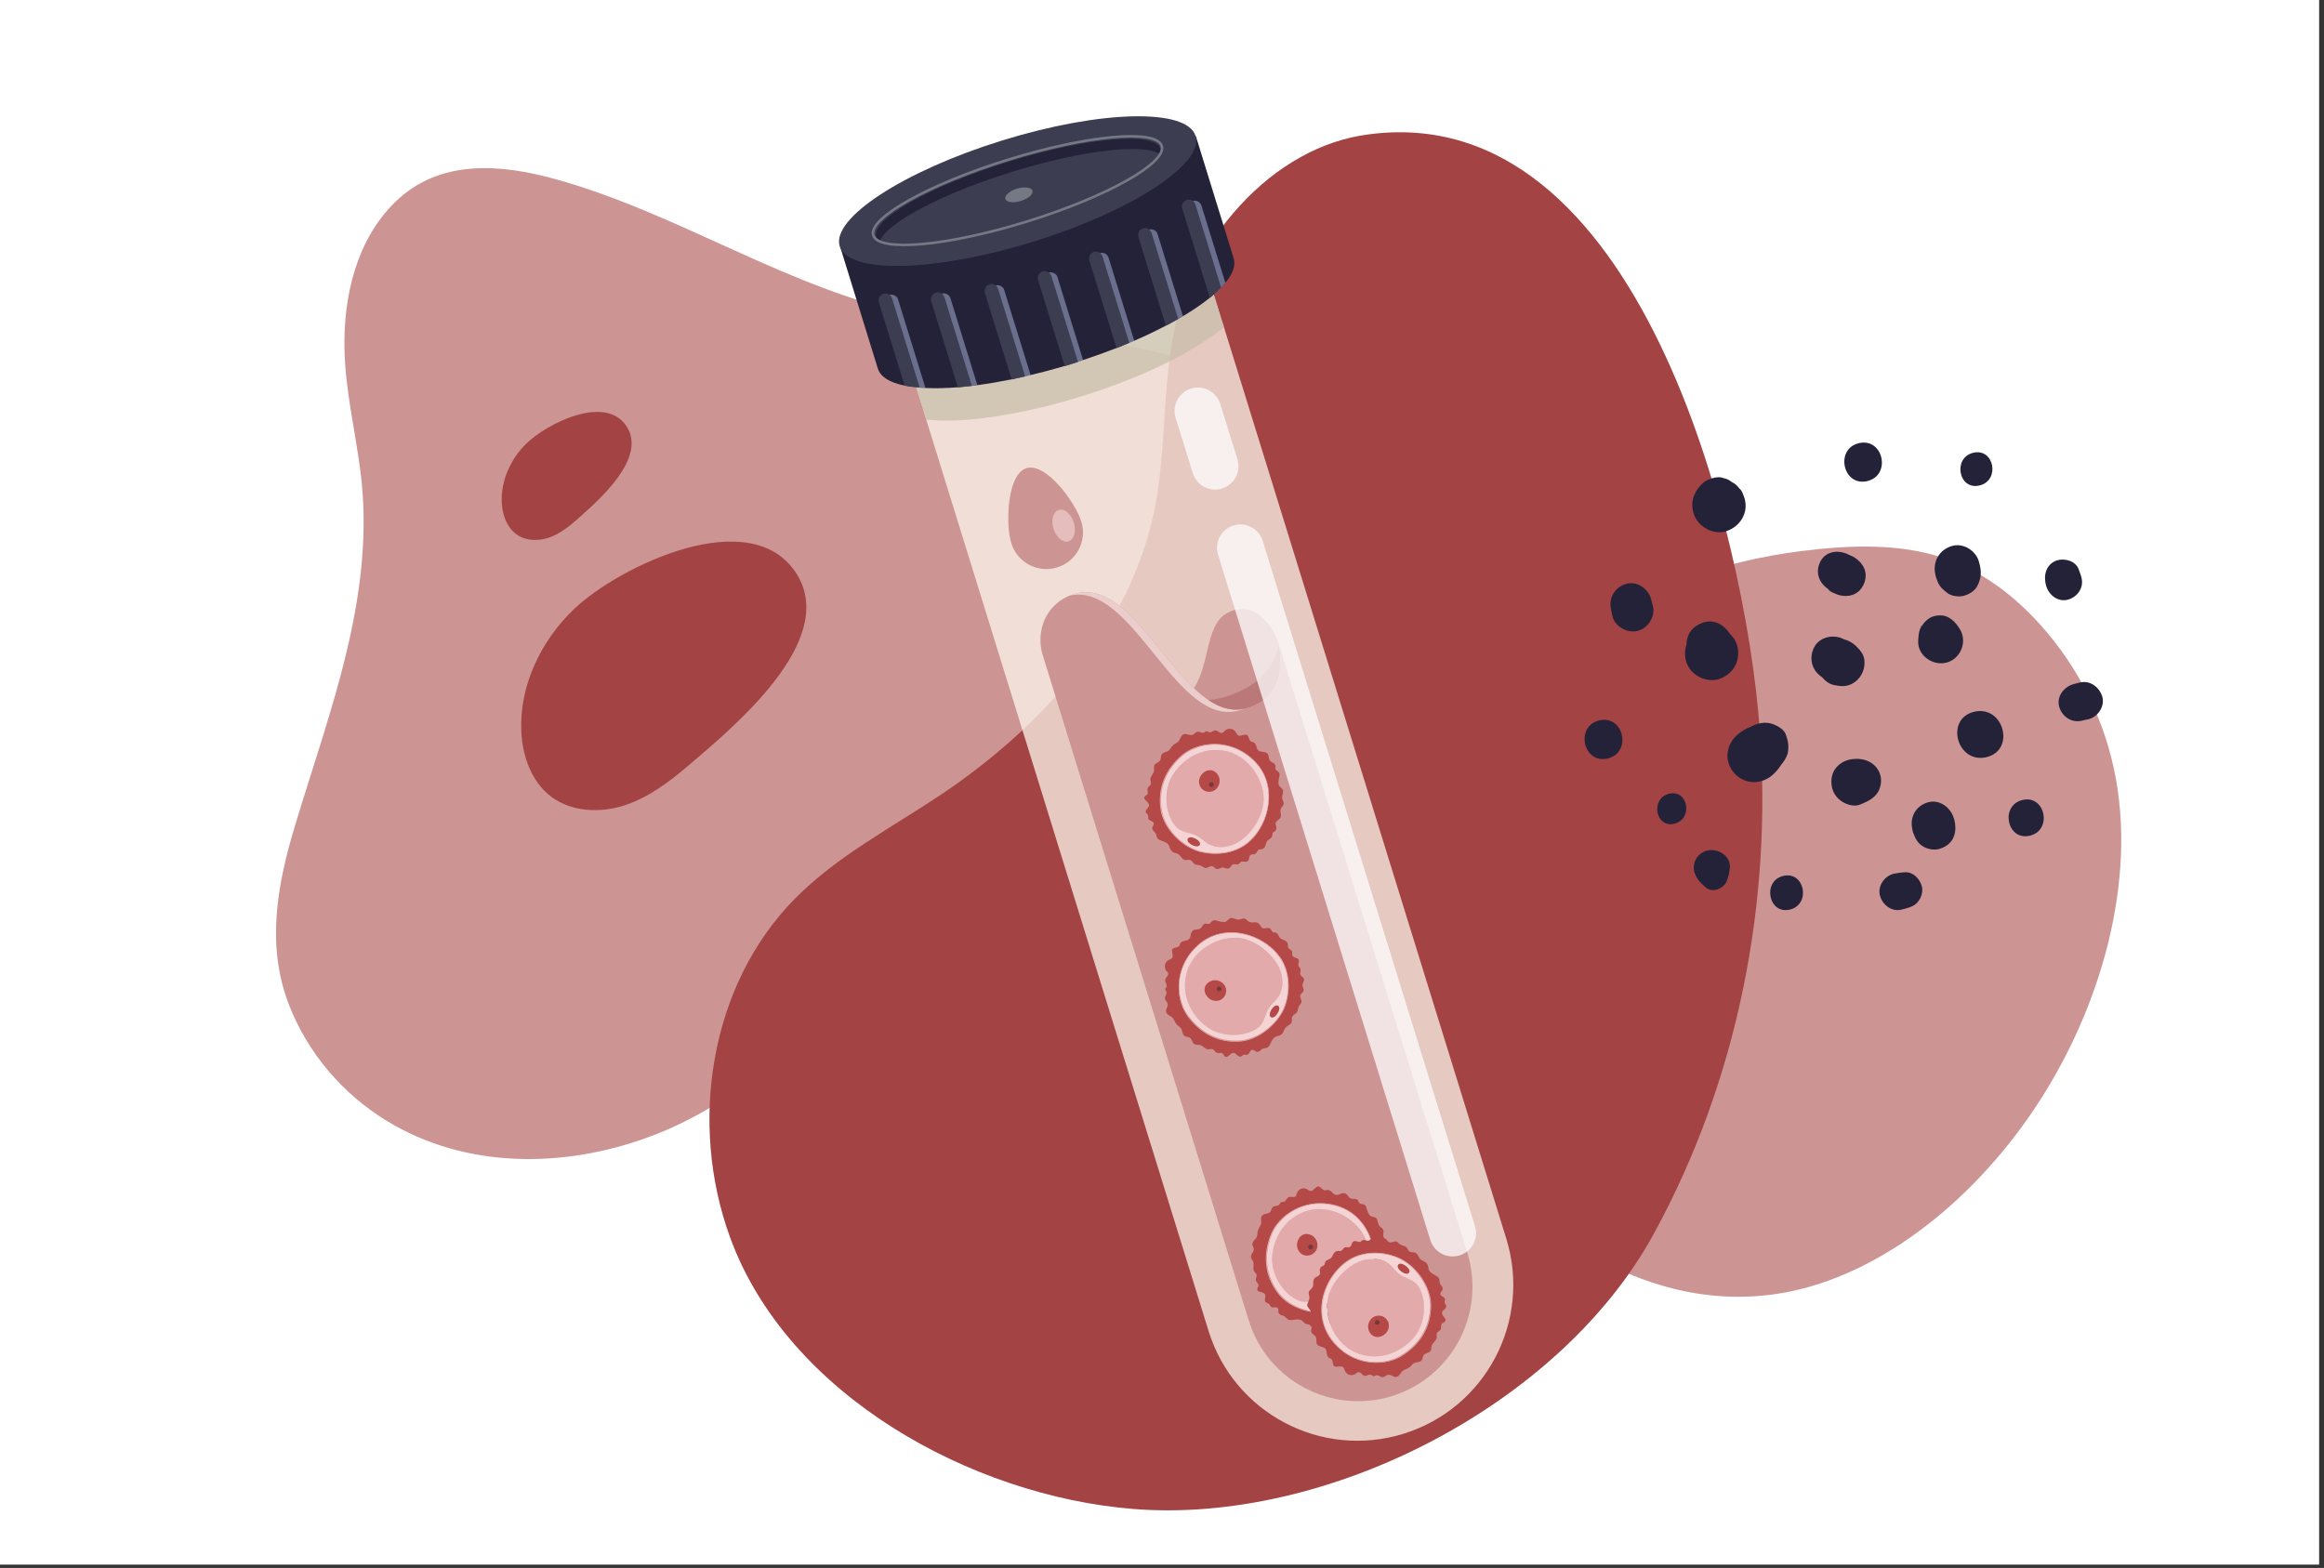 <?xml version="1.0" encoding="utf-8"?>
<!-- Generator: Adobe Illustrator 25.1.0, SVG Export Plug-In . SVG Version: 6.00 Build 0)  -->
<svg version="1.1" id="Layer_1" xmlns="http://www.w3.org/2000/svg" xmlns:xlink="http://www.w3.org/1999/xlink" x="0px" y="0px"
	 viewBox="0 0 1962 1323.9" style="enable-background:new 0 0 1962 1323.9;" xml:space="preserve">
<rect x="0" y="0" width="1962" height="1323.9" fill="#333333" stroke="none"/>
<style type="text/css">
	.st0{fill:#FFFFFF;}
	.st1{fill:#CC9492;}
	.st2{fill:#A34343;}
	.st3{opacity:0.73;fill:#FFFAF0;}
	.st4{opacity:0.73;fill:#C6BDA8;}
	.st5{fill:#242238;}
	.st6{opacity:0.5;}
	.st7{fill:#B0BBE1;}
	.st8{fill:#3D3D51;}
	.st9{fill:#747984;}
	.st10{fill:none;stroke:#747984;stroke-width:2.152;stroke-miterlimit:10;}
	.st11{opacity:0.9;fill:#EFD3D3;}
	.st12{fill:#E5BDBD;}
	.st13{opacity:0.75;fill:#FDFDFD;}
	.st14{fill:#BA7878;}
	.st15{fill:#E2AAAA;}
	.st16{fill:#F4D4D4;}
	.st17{fill:#B44947;}
	.st18{fill:#773838;}
</style>
<polyline class="st0" points="0,0 1957.9,0 1957.9,1321.1 0,1321.1 "/>
<path class="st1" d="M1147.8,438.5c-7.5-74.1-79.4-115.1-143.9-134.1c-75.1-22.2-154.3-22.5-230.7-38.1
	c-107.7-22-199.6-86.2-304.9-115.2c-46.3-12.8-97.4-16.7-134.4,19.2c-32.9,32-43.9,79.5-43.1,123.9c0.7,35,8.9,68.6,13.4,103
	c13.7,104.5-26,203-55.5,301.1c-14.9,49.7-24,100.4-4.7,150.2c15.7,40.5,45.4,75.3,82.5,97.9c66.6,40.7,149.4,40.1,221.1,13.7
	C620,933.6,680.4,877.9,728.5,819c23.7-29,44.6-58.7,72.6-84.2c28.2-25.6,59.8-47.4,93.7-64.7c35.6-18.1,73.6-29.5,109.3-47.1
	c57.1-28,117.8-70.3,138-133.9C1147.7,471.7,1149.4,454.7,1147.8,438.5z"/>
<g>
	<path class="st1" d="M1641,471.2c-37.2-12.5-78.9-11.1-120.2-5.9c-67.6,8.5-142.3,31.3-191.3,93.9
		c-41.5,53.1-83.6,124.4-95.9,197.8l0.1-0.2c-5.2,23.3-8.5,47-10.9,70.4c-4.7,45.7-5.6,92.8,11.4,130.1
		c10.9,23.9,28.6,41.9,47.2,58.2c61.8,54.1,140.8,92,226.9,75.6c76.7-14.7,151.2-72.3,203.2-146.1c59.5-84.4,91.5-193.5,75-286.3
		c-9.1-51.1-32.3-95.8-63.4-130.5C1700.3,502.6,1672.8,481.9,1641,471.2z"/>
</g>
<path class="st2" d="M582,645.7c-16.5,14.1-34.2,27.6-54.8,34.3c-20.6,6.7-44.9,5.6-62.1-7.5c-16.6-12.7-24.1-34.3-25-55.1
	c-1.7-38.6,16.7-76.6,44.7-103.3c37.4-35.6,149.9-90.6,188-29.1C707.8,541.5,617.7,615.1,582,645.7z"/>
<path class="st2" d="M1098.5,132.4c-38.6,21.2-69.5,56.8-89.7,95.9c-32,61.8-20.5,135-34.1,201.8
	c-20.5,100.6-94.4,183.2-179.6,240.4c-42.2,28.3-88.2,52.1-123.9,88.2c-72.1,72.9-90,189.9-54.8,286.2
	c48.7,133.3,203.9,218.2,340.2,229.2c163.6,13.2,360.3-87.5,439.3-231.8c71.1-129.7,100.9-280.8,89.6-428.3
	c-12.6-164.2-101.6-531.3-330.4-500.5C1134.8,116.2,1115.8,122.8,1098.5,132.4z"/>
<path class="st3" d="M1184.9,1210.6L1184.9,1210.6c-69.4,21.5-143.1-17.3-164.6-86.8L747,241.4l251.4-77.9l273.3,882.5
	C1293.1,1115.4,1254.3,1189.1,1184.9,1210.6z"/>
<path class="st4" d="M781.9,354.3c25.7,2.6,52.2-1.1,77.4-6c25.2-4.9,50-11.9,74.3-20.5c24.8-8.8,49.3-19.2,72-32.6
	c5.7-3.4,11.2-6.9,16.6-10.7c2.4-1.7,4.7-3.4,6.9-5.2c0.8-0.7,3.7-2.3,3.9-3.4c0.3-1.4-1.4-4.5-1.8-5.8c-7.5-24.2-15-48.4-22.5-72.6
	c-3.1-9.9-6.1-19.8-9.2-29.7c-0.2-0.6-0.7-3.9-1.3-4.2c-0.4-0.2-2.2,0.7-2.5,0.8c-15.4,4.8-30.8,9.5-46.2,14.3
	c-26.3,8.1-52.6,16.3-78.8,24.4c-26,8.1-52.1,16.1-78.1,24.2c-14.6,4.5-29.3,9.1-43.9,13.6c-0.3,0.1-1.6,0.3-1.7,0.6
	c-0.4,0.8,1.5,5,1.8,5.8c3.3,10.5,6.5,21.1,9.8,31.6c7.3,23.6,14.6,47.3,22,70.9C781,351.3,781.5,352.8,781.9,354.3z"/>
<path class="st5" d="M1009.6,115l31.9,103.1c1.9,6-0.7,13.1-7,20.7c-1.1,1.4-2.3,2.7-3.6,4c-1.7,1.8-3.6,3.6-5.7,5.4
	c-1.2,1.1-2.5,2.2-3.8,3.2c-6.3,5.1-13.9,10.3-22.6,15.5c-1.3,0.8-2.7,1.6-4.1,2.4c-2,1.2-4.1,2.3-6.3,3.5c-1.4,0.7-2.7,1.5-4.2,2.2
	c-8.2,4.3-17.1,8.6-26.6,12.7c-1.4,0.6-2.8,1.2-4.3,1.8c-2.1,0.9-4.3,1.8-6.5,2.7c-1.4,0.6-2.9,1.2-4.3,1.7
	c-9,3.5-18.4,6.9-28.1,10.1c-1.5,0.5-2.9,1-4.4,1.5c-1.8,0.6-3.7,1.2-5.6,1.8l-1.1,0.4c-1.5,0.5-3,0.9-4.4,1.3
	c-9.8,2.9-19.5,5.5-28.9,7.7c-1.5,0.4-3,0.7-4.5,1.1c-2.3,0.5-4.6,1-6.9,1.5c-1.5,0.3-3,0.6-4.5,1c-10.1,2-19.8,3.7-29,4.9
	c-1.6,0.2-3.1,0.4-4.7,0.6c-2.4,0.3-4.8,0.5-7.1,0.8c-1.6,0.1-3.2,0.3-4.7,0.4c-9.9,0.8-19.1,1-27.2,0.6c-1.7,0-3.3-0.2-4.9-0.3
	c-2.7-0.2-5.2-0.5-7.6-0.8c-1.8-0.3-3.5-0.6-5.1-0.9c-12.5-2.5-20.5-7.3-22.7-14.4l-31.9-103.1L1009.6,115z"/>
<g class="st6">
	<path class="st7" d="M758.2,252.9l23.1,74.7c-1.7,0-3.3-0.2-4.9-0.3c-2.7-0.2-5.2-0.5-7.6-0.8l-21.7-70.1c-0.9-3.1,0.8-6.3,3.8-7.3
		c1.5-0.5,3.1-0.3,4.4,0.4C756.7,250.1,757.8,251.3,758.2,252.9z"/>
	<path class="st7" d="M802.4,251.8l22.7,73.3c-1.6,0.2-3.1,0.4-4.7,0.6c-2.4,0.3-4.8,0.5-7.1,0.8l-22.1-71.2
		c-0.9-3.1,0.8-6.3,3.8-7.3c1.6-0.5,3.1-0.3,4.4,0.4C800.9,249.1,801.9,250.3,802.4,251.8z"/>
	<path class="st7" d="M847.8,244.9l22.3,71.9c-1.5,0.4-3,0.7-4.5,1.1c-2.3,0.5-4.6,1-6.9,1.5l-22-71c-0.9-3.1,0.8-6.3,3.8-7.3
		c1.6-0.5,3.1-0.3,4.4,0.4C846.3,242.2,847.3,243.3,847.8,244.9z"/>
	<path class="st7" d="M1014.3,173.6l20.2,65.2c-1.1,1.4-2.3,2.7-3.6,4c-1.7,1.8-3.6,3.6-5.7,5.4l-22-71.2c-0.5-1.5-0.3-3.1,0.4-4.4
		c0.7-1.3,1.9-2.4,3.4-2.9C1010.1,168.8,1013.4,170.5,1014.3,173.6z"/>
	<path class="st7" d="M977.3,197.7l21.4,69.3c-1.3,0.8-2.7,1.6-4.1,2.4c-2,1.2-4.1,2.3-6.3,3.5l-22.2-71.7c-0.5-1.5-0.3-3.1,0.4-4.4
		c0.7-1.3,1.9-2.4,3.4-2.9C973.1,192.9,976.4,194.6,977.3,197.7z"/>
	<path class="st7" d="M935.9,217.6l21.7,70.2c-1.4,0.6-2.8,1.2-4.3,1.8c-2.1,0.9-4.3,1.8-6.5,2.7L924.8,221
		c-0.5-1.5-0.3-3.1,0.4-4.4c0.7-1.3,1.9-2.4,3.4-2.9C931.7,212.8,935,214.5,935.9,217.6z"/>
	<path class="st7" d="M892.7,233.9l21.7,70.2c-1.5,0.5-2.9,1-4.4,1.5c-1.8,0.6-3.7,1.2-5.6,1.8l-1.1,0.4l-21.8-70.3
		c-0.9-3.1,0.8-6.3,3.8-7.3c1.5-0.5,3.1-0.3,4.4,0.4C891.2,231.2,892.2,232.4,892.7,233.9z"/>
</g>
<ellipse transform="matrix(0.955 -0.296 0.296 0.955 -9.312 261.476)" class="st8" cx="859.3" cy="161.5" rx="157.3" ry="44.7"/>
<path class="st5" d="M854.4,145.1c59.5-18.4,111.7-24.3,125-14.8c0.6-1.7,0.8-3.4,0.3-4.8c-4.5-14.4-61.8-9.5-128,11
	s-116.3,48.8-111.9,63.3c0.5,1.5,1.5,2.7,3,3.8C748.5,188.3,794.9,163.6,854.4,145.1z"/>
<path class="st9" d="M871.6,161c0.9,2.9-3.5,6.8-9.8,8.7c-6.3,1.9-12.1,1.2-13-1.7c-0.9-2.9,3.5-6.8,9.8-8.7
	C864.9,157.4,870.8,158.2,871.6,161z"/>
<ellipse transform="matrix(0.955 -0.296 0.296 0.955 -9.2 261.422)" class="st10" cx="859.2" cy="161.1" rx="127.5" ry="27.3"/>
<g>
	<path class="st8" d="M753.1,251.9l23.3,75.3c-4.6-0.4-8.9-0.9-12.7-1.7L742,255.4c-0.9-3.1,0.8-6.3,3.8-7.3
		c1.5-0.5,3.1-0.3,4.4,0.4C751.6,249.2,752.6,250.4,753.1,251.9z"/>
	<path class="st8" d="M797.3,250.9l23.2,74.9c-4,0.5-8,0.9-11.8,1.2l-22.5-72.6c-0.9-3.1,0.8-6.3,3.8-7.3c1.6-0.5,3.1-0.3,4.4,0.4
		C795.7,248.2,796.8,249.4,797.3,250.9z"/>
	<path class="st8" d="M842.6,243.9l22.9,73.9c-3.9,0.9-7.7,1.7-11.4,2.5l-22.6-72.9c-0.9-3.1,0.8-6.3,3.8-7.3
		c1.6-0.5,3.1-0.3,4.4,0.4C841.1,241.2,842.2,242.4,842.6,243.9z"/>
	<path class="st8" d="M1009.2,172.6l21.7,70.2c-2.7,2.8-5.9,5.7-9.5,8.6l-23.3-75.3c-0.5-1.5-0.3-3.1,0.4-4.4
		c0.7-1.3,1.9-2.4,3.4-2.9C1005,167.8,1008.2,169.6,1009.2,172.6z"/>
	<path class="st8" d="M972.2,196.7l22.5,72.6c-3.3,1.9-6.8,3.8-10.4,5.7l-23.2-74.9c-0.5-1.5-0.3-3.1,0.4-4.4s1.9-2.4,3.4-2.9
		C968,191.9,971.2,193.7,972.2,196.7z"/>
	<path class="st8" d="M930.8,216.6l22.6,72.9c-3.5,1.5-7.2,3-10.8,4.4l-22.9-73.9c-0.5-1.5-0.3-3.1,0.4-4.4c0.7-1.3,1.9-2.4,3.4-2.9
		C926.6,211.8,929.9,213.6,930.8,216.6z"/>
	<path class="st8" d="M887.6,233l22.5,72.6c-1.8,0.6-3.7,1.2-5.6,1.8c-1.9,0.6-3.7,1.2-5.6,1.7l-22.5-72.6c-0.9-3.1,0.8-6.3,3.8-7.3
		c1.5-0.5,3.1-0.3,4.4,0.4C886.1,230.3,887.1,231.5,887.6,233z"/>
</g>
<path class="st1" d="M1053.7,597.6c-54.2,16.8-89.8-107.8-143.6-96.8c-9.8,2-16.8,6.9-21.8,12.5c-9.6,10.9-12.2,26.3-7.9,40.2
	l173.9,561.6c15.8,50.9,69.9,79.4,120.8,63.7h0c50.9-15.8,79.4-69.9,63.7-120.8l-159.5-515.1
	C1082.9,559.6,1083.5,588.4,1053.7,597.6z"/>
<g>
	<path class="st11" d="M903.6,502.8c53.9-11,89.5,113.6,143.6,96.8c1.2-0.4,2.3-0.8,3.4-1.2C998.2,609.8,962.9,490,910,500.8
		c-2.6,0.5-5.1,1.3-7.3,2.2C903,503,903.3,502.9,903.6,502.8z"/>
</g>
<path class="st1" d="M1053.7,597.6c29.9-9.3,29.2-38,25.5-54.7c-5.1-16.4-23.1-38.6-45.3-23.9c-15.7,10.4-13.2,43.1-25.9,62
	C1022.1,594.6,1037,602.8,1053.7,597.6z"/>
<path class="st1" d="M912.9,440.4c5.1,16.3-4.1,33.7-20.4,38.7c-16.3,5.1-33.7-4.1-38.7-20.4c-5.1-16.3-3.6-58.4,12.8-63.4
	C882.9,390.2,907.9,424.1,912.9,440.4z"/>
<path class="st12" d="M906.5,441.2c2.3,7.3,0.3,14.5-4.4,15.9c-4.7,1.5-10.4-3.3-12.7-10.6s-0.3-14.5,4.4-15.9
	C898.6,429.1,904.3,433.9,906.5,441.2z"/>
<path class="st13" d="M1031.7,412.5L1031.7,412.5c-10.4,3.2-21.5-2.6-24.7-13l-14.5-46.7c-3.2-10.4,2.6-21.5,13-24.7l0,0
	c10.4-3.2,21.5,2.6,24.7,13l14.5,46.7C1047.9,398.2,1042.1,409.2,1031.7,412.5z"/>
<g>
	<path class="st5" d="M1471.5,417.3c-0.6-1.9-1.6-3.7-3.2-5c-1.7-2.4-3.9-4.2-6.6-5.5c-1.8-1.5-3.9-2.5-6.3-3c-3.8-1.7-9-0.5-12.7,1
		c-4.3,1.8-6.7,4.3-9.5,8.1c-0.9,1.1-1.4,2.2-2,3.4c-4.3,8.1-2.9,18.1,2.9,24.9c5.5,6.5,15.4,10.2,23.9,7.1
		c7.4-2.6,13.4-8.7,15.2-16.5C1474.3,426.9,1473.6,421.8,1471.5,417.3z"/>
	<path class="st5" d="M1393.9,505.9c-2.4-8.8-11.7-15.5-21-12.9c-9.2,2.6-14.9,11.3-12.9,21c0.4,1.9,0.8,3.8,1.1,5.6
		c1.1,6.1,6.3,10.8,12.1,12.7c0.1,0.1,0.3,0.1,0.4,0.1c5.4,1.8,12,0.4,16.1-3.6c0.2-0.2,0.5-0.5,0.7-0.7c4.2-4.2,6.7-10.9,4.9-16.8
		C1394.9,509.5,1394.3,507.7,1393.9,505.9z"/>
	<path class="st5" d="M1350.1,608.3c-20.6,5-13.5,37.1,7.2,32.1C1378,635.4,1370.8,603.3,1350.1,608.3z"/>
	<path class="st5" d="M1409.1,670.2c-15.9,3.8-11.7,29.2,4.4,25.3C1429.6,691.7,1425.3,666.3,1409.1,670.2z"/>
	<path class="st5" d="M1505.5,739.6c-18,4.3-12.5,32.8,5.6,28.4C1529.1,763.7,1523.6,735.2,1505.5,739.6z"/>
	<path class="st5" d="M1608.7,736.5c-3.4,0.1-6.4,0.6-9.7,1.2c-7.9,1.8-14,10.2-11.9,18.4c2,7.8,9.9,14.1,18.4,11.9
		c3.1-0.8,6.3-1.6,9.1-2.9c5.7-2.7,9.5-10.3,7.9-16.6C1621,742.5,1615.6,736.3,1608.7,736.5z"/>
	<path class="st5" d="M1707.4,675.5c-19.2,4.6-13,34.8,6.3,30.1C1733,701,1726.7,670.8,1707.4,675.5z"/>
	<path class="st5" d="M1755.9,576.3c-1.9,0.4-3.6,0.9-5.4,1.4c-8,2.1-14.4,10.4-12.1,18.8c2.1,8.2,10.2,14,18.8,12.1
		c1.9-0.4,3.6-0.9,5.5-1.2c8.1-1.8,14.3-10.5,12.2-18.9C1772.6,580.4,1764.6,574.1,1755.9,576.3z"/>
	<path class="st5" d="M1754.8,480.5c-2.6-7-12-9.4-18.4-7.3c-7.4,2.6-10.7,9.6-9.8,17.1c0.2,1.4,0.3,2.8,0.8,4.2
		c2.1,7.7,9.8,14,18.1,11.9c8.1-2.1,13.7-9.7,11.9-18.1C1756.8,485.6,1755.7,483,1754.8,480.5z"/>
	<path class="st5" d="M1665.9,382.3c-17.6,4.2-12.4,31.9,5.3,27.6C1688.8,405.7,1683.6,378.1,1665.9,382.3z"/>
	<path class="st5" d="M1569.3,374.2c-20.5,4.9-13.4,37,7.2,32C1597,401.2,1589.9,369.3,1569.3,374.2z"/>
	<path class="st5" d="M1464,539.3c-1.2-1.4-2.4-3-3.8-4.4c-4.6-7.4-13.2-12.2-22.1-9.3c-4.9,1.6-9.6,4.7-12,9.3
		c-1.6,3.1-2.2,6.1-2.3,9.3c-2.1,6.4-1.6,13.9,2.2,19.7c5.1,8,16.5,12.6,25.8,9.3c8.6-3.1,14.7-10.2,15.5-19.4
		C1467.8,548.6,1466.7,543.6,1464,539.3z"/>
	<path class="st5" d="M1507.5,619.8c-1.6-3.9-6.1-6.5-9.7-8c-7.1-3-14.1-1.3-20.5,2.2c-1.6,0.5-3.3,1.3-4.9,2.3
		c-1.3,0.8-2.5,1.7-3.8,2.6c-11,7.9-13.9,22.8-4.8,33.5c9,10.6,24.3,10.4,33.9,0.8c2.3-2.3,4.3-4.7,5.9-7.3c2.4-2.9,4.5-5.9,5.6-9.6
		C1510.4,630.3,1509.7,625.7,1507.5,619.8z"/>
	<path class="st5" d="M1586.9,652.9c-3.3-8.7-12.3-12.8-21.3-12.1c-5.4,0.4-10,2-14,5.8c-4.4,4.1-6.1,10.3-5.3,16.2
		c0.7,5.4,3.1,9.6,7.4,13c4.4,3.4,11.4,5.8,16.8,3.5c5.7-2.4,11.5-4.9,14.9-10.4C1588.2,664,1588.9,658,1586.9,652.9z"/>
	<path class="st5" d="M1666.6,601c-24.9,6-14.4,44.3,10.5,38.3C1701.9,633.3,1691.5,595,1666.6,601z"/>
	<path class="st5" d="M1654.8,531.6c-3.7-6.2-9.1-12.2-17.1-12c-3.4,0.1-6.4,0.7-9.2,2.6c-1.7,1.1-6.1,4.9-5.8,7.3
		c-0.1-2.3-0.5-2.2-1.1,0.4c-0.6,1.1-1.1,2.2-1.3,3.4c-0.6,2.5-0.7,5.1-0.9,7.6c-0.8,12.5,12.4,21.6,23.8,18.6
		C1654.9,556.6,1661.1,542.3,1654.8,531.6z"/>
	<path class="st5" d="M1571.5,550.8c-3.9-5.5-8.7-9.5-14.8-11c-8.4-4.6-20.4-2.2-25,6.5c-4.8,9-2.3,19.7,6.3,25.3c0,0,0,0,0.1,0.1
		c3.1,3.6,6.8,6.4,11.7,7c3.3,0.6,6.6,1,10,0.1c4.2-1.1,7.6-3.6,10.2-6.9C1574.3,566.4,1575.9,556.9,1571.5,550.8z"/>
	<path class="st5" d="M1572.9,478.1c-1.1-1.8-2.4-3.5-4-4.8c-2.4-2.3-4.5-3.5-7-4.4c-0.5-0.2-1-0.5-1.5-0.7
		c-7.9-4-18.5-3.1-23.2,5.3c-4.8,8.3-2.3,17.7,5.3,23.2c0.7,0.4,1.4,1,2.1,1.5c-0.6-0.4-1-0.6-1.6-1c1.5,1.7,3.4,3,5.6,3.7
		c1,0.5,2.1,1,3.2,1.3c6,2,13.2,1.2,18-3.5C1575,493.4,1576.9,484.7,1572.9,478.1z"/>
	<path class="st5" d="M1647.6,461.1c-10.4,3.2-16,13-13.8,23.6c0.4,2.4,1.2,4.3,2,6.4c1.8,4.5,4.7,6.9,8.5,9.8
		c3.3,2.5,9.9,3.3,13.8,2.1c4.5-1.3,9-4,11.2-8.2c3.6-6.9,3.6-12.6,1.6-19.8C1668.5,465,1657.6,458,1647.6,461.1z"/>
	<path class="st5" d="M1440.1,718.5c-4.4,1.6-7.8,4.8-9.4,9.4c-1.8,5.6-0.2,10.5,3.1,15c1.8,2.5,3.5,3.9,6.1,6.3
		c5.8,5.2,15.4,1.1,17.9-5.3c1.3-3.3,2-6.6,2.5-10.2C1462.1,722.7,1449.5,715.3,1440.1,718.5z"/>
	<g>
		<path class="st5" d="M1649.4,690.7c-2.7-9.1-12.3-16.1-21.9-13.2c-9.9,2.9-15.1,12-13.2,21.9c0.2,1.4,0.5,2.7,1,4.1
			c1.7,4.6,3.8,8.6,8.2,11.2c3.8,2.3,9.4,3.4,13.7,2.1c4.5-1.3,8.9-4,11.2-8.2c2.4-4.4,2.7-8.4,2.1-13.3c-0.1-0.3-0.1-0.7-0.2-1.2
			C1650.2,692.9,1649.8,691.9,1649.4,690.7z"/>
		<path class="st5" d="M1650.9,699.6c-0.1-1.6-0.4-3.2-0.5-4.8c0,0.1,0.1,0.2,0,0.5C1650.6,696.7,1650.8,698.1,1650.9,699.6z"/>
	</g>
</g>
<path class="st14" d="M1079.4,544c-2.9,16.7-13.9,34.7-44.1,44.1c-5.2,1.6-10.3,2.6-15.2,2.9c10.6,7.1,21.6,10.3,33.6,6.6
	C1082.9,588.5,1082.9,560.7,1079.4,544z"/>
<path class="st13" d="M1232.2,1060L1232.2,1060c-10.4,3.2-21.5-2.6-24.7-13l-179.2-578.6c-3.2-10.4,2.6-21.5,13-24.7l0,0
	c10.4-3.2,21.5,2.6,24.7,13l179.2,578.6C1248.5,1045.7,1242.7,1056.8,1232.2,1060z"/>
<g>
	<path class="st15" d="M1001.4,822.7c-5.5,23,10.2,41.3,22.1,47.2c9.5,4.7,25.1,6.2,37.1-1.2c7-4.3,7-12.1,10.3-17.3
		c3.5-5.5,6.4-6.3,8.8-10.8c3-5.7,3.5-11.2,1.9-18.2c-2.6-11.4-16.2-26-32.6-29.8C1032.8,788.8,1006.9,799.7,1001.4,822.7z"/>
	<path class="st16" d="M1011.9,797.4c-20.8,18.3-19.3,45.3-9.2,59.5c9.7,13.6,24.7,23.2,44.6,21.6c16.2-1.3,33-15.8,37.9-30.7
		c4.9-15,2.6-30.1-4.8-40.4C1066.6,788.3,1034.1,777.9,1011.9,797.4z M1081.7,822.4c1.6,7,1.2,12.5-1.9,18.2
		c-2.4,4.5-5.3,5.3-8.8,10.8c-3.3,5.2-3.3,13-10.3,17.3c-12,7.4-27.5,5.9-37.1,1.2c-11.9-5.9-27.6-24.1-22.1-47.2
		c5.5-23,31.4-33.9,47.7-30.2C1065.4,796.3,1079.1,811,1081.7,822.4z"/>
	<path class="st17" d="M1019.2,830.4c-5.3,5.2-0.5,13.7,6,14.6c6.4,1,10.7-4.5,9.9-9.9C1033.9,828.3,1024.7,824.9,1019.2,830.4z"/>
	<path class="st17" d="M1073,858.9c3.4,2.1,9.5-7.6,6-9.7C1075.5,847.1,1069.5,856.8,1073,858.9z"/>
	<path class="st18" d="M1027.5,833.9c-0.6,1-0.3,2.2,0.6,2.8c1,0.6,2.2,0.3,2.8-0.6c0.6-1,0.3-2.2-0.6-2.8
		C1029.3,832.7,1028.1,833,1027.5,833.9z"/>
	<path class="st17" d="M1065.8,783.6c-1.6-1-2-3.4-4-4.4c-2.4-1.2-4.7,0.4-7.1-0.8c-1.2-0.6-2-1.7-3.2-2.4c-2.1-1.3-4.1,0.7-6.4,0.5
		c-1.9-0.2-3.8-1.4-5.6-1.4c-1.9,0-3.6,3.2-5.5,3.4c-2.8,0.2-4.8-0.6-7.3-1.3c-1-0.3-2.2-0.3-3.1,0.3c-1.1,0.7-1.6,2.3-2.9,2.6
		c-0.8,0.2-1.6-0.2-2.4-0.3c-2.8-0.2-3.2,3.2-5.3,4.4c-1.6,0.9-4.2,0.3-5.8,1.4c-2.6,1.9-1.4,6.1-3.8,7.7c-1.1,0.7-2.4,0.9-3.7,1.2
		c-1.3,0.3-2.6,0.9-3.2,2c-0.4,0.6-0.5,1.4-0.8,2c-1.1,1.9-4.6,1-5.9,3c-1.1,1.7,0.9,5.1,0,6.9c-0.9,1.8-3.5,1.9-4.7,3.3
		c-2.2,2.4-2.2,5.5-0.4,8.1c0.7,0.9,1.6,1.2,1.6,2.5c0,2-2.4,3.1-2.6,5.1c-0.1,1.1,0.4,2.1,0.8,3.1c0.4,1,0.6,2.2,0.1,3.1
		c-0.2,0.3-0.5,0.6-0.7,1c-0.3,0.8,0.2,1.6,0.6,2.4c1.2,2.2-1.3,3.9-1,6.1c0.2,1.2,1,2.1,1.7,3.1c2,2.9-1.4,5.4-0.7,8.4
		c0.7,2.7,4.5,3.1,6,5.5c1.1,1.8,1.8,3.8,3.3,5.3c1.1,1.1,2.5,1.8,3.4,3.1c1.2,1.9,0.8,5.2,3.1,6.4c2,1,3.9,0.2,5.4,2.5
		c0.6,1,0.9,2.1,1.5,3.1c1.7,2.7,4.5,1,6.8,2.2c1.7,0.9,3.1,2.4,4.8,3.1c1.6,0.7,3.2-0.4,4.6,0c1.7,0.4,2.3,2.6,4,3.2
		c1.5,0.5,3.3-0.5,4.6,0.4c1.1,0.7,1.3,2.4,2.5,2.9c1.1,0.5,2.4-0.3,3.2-1.2c1.1-1.1,2.6-2.4,4.3-2c1.5,0.4,2.2,2.1,3.6,2.7
		c2.2,1.1,2.3-0.2,4.2-1.1c1-0.5,2.3,0.2,3.4-0.2c0.9-0.3,1.4-1.3,1.9-2.2s1.1-1.8,2.1-1.9c1.1-0.1,2,0.9,3,1.4
		c2.8,1.4,3.9-1.6,6.1-2.4c1-0.4,2.1-0.3,3.1-0.6c1.9-0.7,2.8-2.7,3.6-4.6c0.6-1.5,1.8-3.4,3.1-4.4c1.2-0.9,2.6-0.8,4-1.4
		c1.3-0.5,2.4-1.3,3.1-2.5c0.8-1.6,1-3,2.2-4.3c1-1.1,2.5-1.8,3.7-2.7c0.6-0.5,1-1,1.2-1.6c1-2.4-0.7-4.4,1.8-6.3
		c0.8-0.6,1.8-1.1,2.5-1.9c1.3-1.6,1.1-3.9,2.1-5.7c0.5-0.9,1.4-1.6,1.8-2.5c0.9-1.9-0.4-3.2-0.8-5.1c-0.5-2.9,1.7-2.8,2.7-5
		c0.8-1.7-1-3.5-0.8-5.4c0.2-1.7,1.7-3.1,1.2-4.9c-0.3-1.1-1.4-1.7-2.2-2.5c-2.3-2.1,0.4-4-0.9-6.4c-0.3-0.6-0.8-0.9-1.2-1.4
		c-1.2-1.5,0.6-4-0.1-5.7c-1.1-2.6-5.4-1.1-5.5-4.7c0-1,0.1-2.1-0.4-3c-0.7-1.1-2.3-1.4-2.9-2.6c-0.5-0.9-0.2-2-0.3-2.9
		c-0.2-1.2-1-2.3-2.1-2.9c-1.6-1.1-3.5-1.1-4.7-2.6c-1.3-1.6-1.6-3.9-3.9-4.4c-0.7-0.2-1.6-0.1-2.2-0.5c-0.7-0.5-0.8-1.4-1.3-2
		c-0.7-1-1.9-1.4-3-1.4C1068.6,783.6,1067,784.3,1065.8,783.6z M1080.2,807.9c7.5,10.3,9.7,25.5,4.8,40.5c-0.9,2.9-2.3,5.7-4,8.5
		c-7.3,11.5-20.8,21.2-33.9,22.3c-19.9,1.6-34.9-8-44.7-21.6c-8.3-11.6-10.8-31.8,0-48.8c2.4-3.8,5.5-7.5,9.3-10.8
		C1033.9,778.4,1066.3,788.7,1080.2,807.9z"/>
	<g>
		<path class="st15" d="M1027.6,788.8c-5.9,1.7-11.4,4.7-16.1,8.9c-3.7,3.2-6.8,6.9-9.3,10.9c-5,8-7.5,17.1-7.1,26.6
			c0.3,8.5,2.9,16.5,7.2,22.5c5.2,7.3,11.5,12.9,18.6,16.6c8,4.2,16.8,5.9,26.3,5.1c6.3-0.5,13-3,19.3-7.3c5.7-3.9,10.8-9,14.4-14.5
			c0.1-0.2,0.3-0.4,0.4-0.6c1.8-2.8,3.2-5.7,4.1-8.5c2.4-7.3,3.1-14.9,2.2-22.1c-0.9-7-3.3-13.4-7.1-18.6
			c-7.9-10.9-21.5-18.7-35.6-20.3C1038.9,786.8,1033.1,787.2,1027.6,788.8z M1079.9,808.1c3.7,5.1,6.1,11.5,7,18.4
			c0.9,7.1,0.1,14.6-2.2,21.8c-0.9,2.8-2.3,5.6-4,8.4c-3.6,5.7-8.8,11-14.7,15c-6.2,4.2-12.8,6.7-19,7.2c-9.4,0.8-18.1-0.9-26-5.1
			c-7.1-3.7-13.3-9.2-18.4-16.4c-4.3-6-6.8-13.9-7.1-22.2c-0.3-9.3,2.1-18.4,7-26.2c0.1-0.2,0.3-0.4,0.4-0.7
			c2.4-3.7,5.4-7.1,8.8-10.1c4.7-4.1,10.1-7.1,15.9-8.8c5.4-1.6,11.1-2,17-1.3C1058.7,789.6,1072.1,797.3,1079.9,808.1z"/>
	</g>
</g>
<g>
	<path class="st15" d="M1101.4,1023.1c-22.2,8.1-28.9,31.2-27.2,44.4c1.3,10.5,8.6,24.4,21.4,30.3c7.5,3.5,13.9-0.8,20.1-0.9
		c6.5-0.1,8.8,1.9,13.9,1.4c6.4-0.6,11.2-3.2,16.2-8.4c8.1-8.4,12.8-27.9,7-43.5C1147,1030.6,1123.6,1015,1101.4,1023.1z"/>
	<path class="st16" d="M1128.3,1017.9c-26.7-7.3-48.5,8.7-54.8,25c-6.1,15.6-5.8,33.4,6.5,49.1c10,12.8,31.3,18.9,46.5,14.8
		c15.2-4.1,26.6-14.3,31.1-26.2C1166,1058.5,1156.8,1025.8,1128.3,1017.9z M1145.8,1089.9c-5,5.2-9.8,7.8-16.2,8.4
		c-5.1,0.5-7.4-1.5-13.9-1.4c-6.2,0.1-12.7,4.4-20.1,0.9c-12.8-5.9-20-19.8-21.4-30.3c-1.6-13.2,5-36.3,27.2-44.4
		c22.2-8.1,45.6,7.6,51.4,23.3C1158.6,1062,1153.9,1081.4,1145.8,1089.9z"/>
	<path class="st17" d="M1104.7,1042.1c-7.3-1.5-11.6,7.1-8.9,13c2.7,5.9,9.6,6.5,13.6,2.8
		C1114.6,1053.2,1112.4,1043.7,1104.7,1042.1z"/>
	<path class="st17" d="M1110.5,1102.7c0.1,4,11.5,3.7,11.4-0.3C1121.7,1098.3,1110.3,1098.7,1110.5,1102.7z"/>
	<path class="st18" d="M1106.4,1050.9c-1.1,0-2,1-2,2.1c0,1.1,1,2,2.1,2s2-1,2-2.1C1108.4,1051.8,1107.5,1050.9,1106.4,1050.9z"/>
	<path class="st17" d="M1169.5,1055.4c0-1.9,1.8-3.5,1.5-5.7c-0.3-2.7-2.9-3.7-3.2-6.3c-0.1-1.3,0.3-2.6,0.2-3.9
		c-0.1-2.5-2.8-3-3.9-5.1c-0.9-1.7-0.9-3.9-1.9-5.5c-1-1.6-4.7-1.3-5.8-2.7c-1.7-2.2-2.2-4.3-2.9-6.8c-0.3-1-1-2-2-2.4
		c-1.2-0.5-2.8-0.1-3.8-1c-0.6-0.6-0.7-1.5-1.1-2.2c-1.4-2.5-4.4-0.9-6.6-2c-1.7-0.9-2.5-3.4-4.3-4.1c-3-1.2-5.9,2.2-8.6,1
		c-1.2-0.5-2.1-1.5-3-2.4c-1-0.9-2.1-1.7-3.4-1.6c-0.7,0.1-1.4,0.4-2.1,0.4c-2.1,0.1-3.4-3.3-5.8-3.3c-2,0-3.8,3.5-5.7,3.8
		c-2,0.2-3.5-1.8-5.4-2.1c-3.2-0.5-5.8,1.2-6.9,4.1c-0.4,1.1-0.2,2-1.3,2.7c-1.6,1.1-4-0.3-5.7,0.6c-0.9,0.5-1.5,1.5-2.1,2.3
		c-0.6,0.9-1.5,1.7-2.5,1.7c-0.4,0-0.8-0.1-1.2,0c-0.8,0.1-1.3,1-1.7,1.8c-1.2,2.2-4,1-5.7,2.5c-0.9,0.8-1.2,2-1.6,3.1
		c-1.4,3.3-5.3,1.8-7.4,4.1c-1.9,2.1-0.1,5.5-1.3,8c-0.9,1.9-2.2,3.6-2.6,5.6c-0.3,1.5-0.1,3.1-0.7,4.5c-0.9,2.1-3.9,3.6-3.7,6.2
		c0.2,2.2,2,3.3,0.8,5.9c-0.5,1.1-1.3,1.9-1.7,3c-1.3,2.9,1.7,4.3,1.9,6.9c0.1,1.9-0.3,3.9,0,5.8c0.3,1.7,2,2.5,2.5,3.8
		c0.6,1.7-1,3.3-0.5,5.1c0.4,1.5,2.2,2.5,2.2,4c0,1.3-1.3,2.4-1.1,3.7c0.2,1.2,1.6,1.8,2.8,2c1.6,0.3,3.4,0.8,4,2.5
		c0.5,1.4-0.5,3-0.3,4.5c0.3,2.4,1.5,1.8,3.2,2.9c1,0.6,1.1,2,2,2.7c0.8,0.6,1.9,0.5,2.9,0.4s2.1-0.1,2.8,0.7
		c0.7,0.9,0.3,2.1,0.5,3.2c0.4,3.1,3.5,2.4,5.4,3.8c0.8,0.6,1.4,1.6,2.2,2.2c1.6,1.2,3.8,0.8,5.8,0.5c1.6-0.3,3.9-0.4,5.4,0.2
		c1.4,0.5,2.1,1.7,3.3,2.6c1.1,0.8,2.4,1.3,3.8,1.2c1.8-0.2,3.1-0.9,4.8-0.5c1.5,0.3,2.8,1.1,4.3,1.6c0.8,0.3,1.4,0.3,2,0.2
		c2.5-0.5,3.3-3,6.2-2c1,0.4,1.9,0.9,3,1c2,0.2,3.9-1.3,5.9-1.3c1,0,2.1,0.3,3.1,0.1c2.1-0.3,2.5-2.2,3.8-3.4c2.1-2,3.2-0.1,5.7-0.5
		c1.8-0.3,2.4-2.8,4.1-3.6c1.5-0.7,3.5-0.2,4.7-1.7c0.7-0.9,0.7-2.1,0.9-3.2c0.5-3,3.5-1.9,4.9-4.2c0.3-0.5,0.3-1.2,0.5-1.8
		c0.6-1.8,3.6-1.7,4.7-3.3c1.6-2.3-2.1-5.1,0.9-7.2c0.8-0.6,1.9-1.1,2.3-2c0.6-1.2-0.1-2.7,0.6-3.9c0.5-0.9,1.5-1.2,2.3-1.9
		c0.9-0.8,1.3-2.1,1.3-3.3c0-1.9-1-3.5-0.5-5.3c0.6-1.9,2.3-3.5,1.5-5.7c-0.3-0.7-0.8-1.4-0.7-2.1c0-0.8,0.7-1.4,1-2.2
		c0.4-1.1,0.1-2.3-0.5-3.3C1171,1057.7,1169.5,1056.7,1169.5,1055.4z M1157,1080.7c-4.5,11.9-16,22.1-31.1,26.2
		c-2.9,0.8-6,1.2-9.3,1.3c-13.6,0.3-29.2-5.7-37.2-16.1c-12.3-15.7-12.5-33.5-6.5-49.2c5.1-13.3,20.6-26.4,40.7-26.8
		c4.5-0.1,9.2,0.5,14.1,1.8C1156.3,1025.8,1165.4,1058.6,1157,1080.7z"/>
	<g>
		<path class="st15" d="M1144.1,1026.3c-4.7-4-10.2-6.9-16.3-8.6c-4.7-1.3-9.5-1.9-14.2-1.8c-9.4,0.2-18.4,3.2-26.1,8.6
			c-6.9,4.9-12.2,11.4-14.9,18.4c-3.2,8.4-4.5,16.7-3.7,24.7c0.9,8.9,4.3,17.3,10.2,24.8c3.9,5,9.6,9.2,16.6,12.1
			c6.4,2.7,13.5,4.1,20.1,4.1c0.3,0,0.5,0,0.8,0c3.3-0.1,6.5-0.5,9.4-1.3c7.4-2,14.2-5.6,19.7-10.3c5.3-4.6,9.4-10.2,11.7-16.2
			c4.8-12.6,3.8-28.3-2.6-40.8C1152,1034.6,1148.4,1030,1144.1,1026.3z M1156.8,1080.6c-2.2,5.9-6.2,11.4-11.5,15.9
			c-5.4,4.6-12.2,8.2-19.4,10.1c-2.8,0.8-5.9,1.2-9.2,1.3c-6.7,0.1-14.1-1.3-20.6-4c-6.9-2.9-12.6-7-16.4-11.9
			c-5.8-7.4-9.2-15.6-10-24.5c-0.8-7.9,0.4-16.2,3.6-24.4c2.6-6.8,7.8-13.3,14.6-18.1c7.6-5.4,16.5-8.3,25.8-8.5c0.3,0,0.5,0,0.8,0
			c4.4,0,8.8,0.6,13.2,1.8c6,1.7,11.4,4.5,16.1,8.5c4.3,3.7,7.8,8.2,10.5,13.5C1160.5,1052.7,1161.5,1068.1,1156.8,1080.6z"/>
	</g>
</g>
<g>
	<path class="st15" d="M1148.4,1143.4c22.6,7.1,41.9-7.3,48.6-18.7c5.4-9.2,8-24.6,1.5-37c-3.8-7.3-11.6-7.8-16.5-11.5
		c-5.3-3.9-5.8-6.8-10.2-9.6c-5.4-3.4-10.9-4.3-18-3.2c-11.6,1.8-27.1,14.3-32,30.3C1116.8,1109.7,1125.8,1136.3,1148.4,1143.4z"/>
	<path class="st16" d="M1123.9,1131.1c16.7,22,43.8,22.5,58.7,13.4c14.3-8.7,24.9-23,24.7-42.9c-0.2-16.2-13.4-34-27.9-40
		c-14.6-5.9-29.8-4.8-40.6,1.9C1118.7,1076,1106,1107.6,1123.9,1131.1z M1153.7,1063.4c7.1-1.1,12.6-0.3,18,3.2
		c4.4,2.8,4.9,5.7,10.2,9.6c5,3.7,12.7,4.2,16.5,11.5c6.5,12.4,3.9,27.9-1.5,37c-6.7,11.4-26,25.8-48.6,18.7
		c-22.6-7.1-31.6-33.7-26.7-49.7C1126.6,1077.7,1142.2,1065.1,1153.7,1063.4z"/>
	<path class="st17" d="M1157.3,1126.3c4.8,5.6,13.6,1.4,15-4.9c1.4-6.3-3.7-11-9.1-10.5C1156.2,1111.4,1152.2,1120.3,1157.3,1126.3z
		"/>
	<path class="st17" d="M1189.6,1074.6c2.3-3.3-6.9-10-9.2-6.7C1177.9,1071.3,1187.2,1077.9,1189.6,1074.6z"/>
	<path class="st18" d="M1161.4,1118.2c0.9,0.7,2.2,0.5,2.9-0.4c0.7-0.9,0.5-2.2-0.4-2.9s-2.2-0.5-2.9,0.4
		C1160.3,1116.3,1160.5,1117.6,1161.4,1118.2z"/>
	<path class="st17" d="M1114,1076.4c-1.1,1.5-3.6,1.7-4.7,3.6c-1.3,2.3,0.1,4.7-1.3,7c-0.7,1.1-1.8,1.9-2.6,3c-1.4,2,0.4,4.1,0,6.4
		c-0.3,1.9-1.6,3.7-1.8,5.5c-0.2,1.9,2.9,3.8,3,5.7c0,2.8-0.9,4.7-1.8,7.2c-0.4,1-0.5,2.2,0.1,3.1c0.7,1.1,2.2,1.8,2.4,3.1
		c0.1,0.8-0.3,1.6-0.4,2.4c-0.4,2.8,3,3.4,4,5.6c0.8,1.7,0,4.2,0.9,5.9c1.7,2.7,6,1.8,7.5,4.4c0.6,1.1,0.7,2.5,0.9,3.8
		c0.2,1.3,0.7,2.6,1.8,3.4c0.6,0.4,1.3,0.6,1.9,1c1.8,1.2,0.6,4.7,2.6,6.1c1.6,1.2,5.2-0.5,6.9,0.5c1.8,1,1.7,3.6,3,5
		c2.2,2.4,5.3,2.6,8,0.9c1-0.6,1.4-1.5,2.6-1.4c2,0.1,3,2.6,4.9,3c1,0.2,2.1-0.3,3.1-0.6s2.2-0.5,3.1,0.1c0.3,0.2,0.6,0.6,0.9,0.7
		c0.7,0.4,1.6,0,2.4-0.4c2.3-1,3.8,1.6,6,1.4c1.2-0.1,2.1-0.9,3.2-1.5c3.1-1.8,5.3,1.8,8.4,1.3c2.8-0.5,3.4-4.3,5.9-5.6
		c1.8-1,3.9-1.5,5.5-2.9c1.2-1,2-2.4,3.3-3.1c2-1.1,5.3-0.5,6.6-2.7c1.2-1.9,0.5-3.8,2.9-5.2c1-0.6,2.2-0.8,3.2-1.3
		c2.8-1.5,1.3-4.4,2.7-6.6c1.1-1.6,2.6-2.9,3.5-4.6c0.8-1.6-0.1-3.2,0.3-4.6c0.5-1.7,2.8-2.1,3.5-3.7c0.6-1.4-0.2-3.3,0.7-4.5
		c0.8-1,2.5-1.1,3.1-2.3c0.6-1.1-0.2-2.4-1-3.3c-1.1-1.2-2.2-2.7-1.7-4.4c0.5-1.4,2.2-2.1,3-3.4c1.2-2.1-0.1-2.3-0.8-4.3
		c-0.4-1.1,0.4-2.3,0.1-3.4c-0.3-1-1.2-1.5-2.1-2c-0.8-0.5-1.8-1.2-1.8-2.2c0-1.1,1-1.9,1.6-2.9c1.6-2.7-1.3-4-2-6.3
		c-0.3-1-0.1-2.1-0.4-3.1c-0.5-1.9-2.5-3-4.3-3.9c-1.4-0.7-3.3-2-4.2-3.4c-0.8-1.3-0.6-2.7-1.1-4.1c-0.4-1.3-1.1-2.5-2.3-3.2
		c-1.5-1-2.9-1.2-4.2-2.5c-1-1.1-1.6-2.6-2.4-3.8c-0.4-0.7-1-1.1-1.5-1.4c-2.3-1.2-4.5,0.4-6.1-2.2c-0.6-0.9-1-1.9-1.7-2.6
		c-1.5-1.4-3.8-1.3-5.5-2.5c-0.9-0.6-1.5-1.5-2.4-2c-1.9-1-3.3,0.2-5.1,0.4c-2.9,0.3-2.6-1.9-4.8-3.1c-1.6-0.9-3.6,0.7-5.4,0.4
		c-1.6-0.3-3-2-4.8-1.5c-1.1,0.3-1.8,1.3-2.6,2c-2.2,2.1-4-0.6-6.4,0.4c-0.6,0.2-1,0.8-1.5,1.1c-1.5,1.1-3.9-0.9-5.7-0.3
		c-2.7,0.9-1.4,5.3-5,5.2c-1,0-2.1-0.3-3,0.2c-1.2,0.6-1.6,2.2-2.8,2.7c-0.9,0.4-2,0-3,0.1c-1.2,0.1-2.3,0.9-3.1,1.8
		c-1.2,1.5-1.3,3.4-2.9,4.5c-1.6,1.2-4,1.3-4.7,3.6c-0.2,0.7-0.2,1.5-0.7,2.1c-0.5,0.6-1.4,0.7-2.1,1.2c-1,0.6-1.5,1.8-1.6,2.9
		C1114.1,1073.6,1114.8,1075.3,1114,1076.4z M1139.2,1063.8c10.8-6.7,26.1-7.9,40.7-1.9c2.8,1.1,5.5,2.7,8.2,4.6
		c11,8.1,19.7,22.3,19.8,35.4c0.2,20-10.4,34.2-24.7,43c-12.1,7.4-32.4,8.5-48.6-3.4c-3.6-2.7-7-6-10.1-10
		C1106.5,1107.9,1119.1,1076.3,1139.2,1063.8z"/>
	<g>
		<path class="st15" d="M1116.4,1114.9c1.3,6,3.9,11.7,7.7,16.7c3,3.9,6.4,7.3,10.2,10.1c7.6,5.6,16.6,8.7,26,9
			c8.5,0.3,16.6-1.7,23-5.6c7.6-4.7,13.7-10.5,17.9-17.4c4.7-7.6,7.1-16.3,7-25.9c-0.1-6.3-2.1-13.1-5.9-19.7
			c-3.4-6-8.2-11.4-13.5-15.4c-0.2-0.2-0.4-0.3-0.6-0.4c-2.7-2-5.5-3.5-8.2-4.7c-7.1-2.9-14.6-4.2-21.9-3.8
			c-7,0.4-13.6,2.4-19.1,5.7c-11.5,7.1-20.2,20.1-22.8,34C1115.2,1103.5,1115.2,1109.3,1116.4,1114.9z M1139.4,1064.1
			c5.4-3.3,11.9-5.3,18.8-5.7c7.1-0.4,14.6,0.9,21.6,3.8c2.7,1.1,5.4,2.7,8.1,4.6c5.4,4,10.4,9.6,13.9,15.7
			c3.7,6.5,5.7,13.2,5.8,19.4c0.1,9.4-2.2,18-6.9,25.5c-4.2,6.8-10.1,12.6-17.7,17.2c-6.3,3.8-14.3,5.8-22.6,5.5
			c-9.3-0.3-18.2-3.4-25.7-8.9c-0.2-0.2-0.4-0.3-0.6-0.5c-3.5-2.7-6.7-5.8-9.4-9.5c-3.8-5-6.4-10.5-7.6-16.5
			c-1.2-5.5-1.2-11.3-0.1-17.1C1119.4,1084,1128,1071.1,1139.4,1064.1z"/>
	</g>
</g>
<g>
	<path class="st15" d="M1032.4,633.8c-23.4-3.4-40.2,13.9-45,26.3c-3.8,9.9-4,25.6,4.5,36.8c4.9,6.6,12.7,5.9,18.2,8.7
		c5.8,3,6.9,5.8,11.6,7.8c5.9,2.5,11.4,2.5,18.3,0.3c11.1-3.6,24.5-18.5,26.8-35.1C1068.9,662,1055.8,637.1,1032.4,633.8z"/>
	<path class="st16" d="M1058.5,642c-20.1-19.1-46.9-15.2-60.1-3.9c-12.7,10.9-20.9,26.7-17.5,46.4c2.7,16,18.7,31.5,34,35
		c15.3,3.5,30.2-0.1,39.8-8.4C1072.5,695.6,1079.9,662.3,1058.5,642z M1039.9,713.6c-6.8,2.2-12.4,2.3-18.3-0.3
		c-4.7-2-5.8-4.8-11.6-7.8c-5.5-2.8-13.2-2.1-18.2-8.7c-8.5-11.2-8.3-26.9-4.5-36.8c4.8-12.4,21.6-29.6,45-26.3
		c23.4,3.4,36.6,28.2,34.3,44.8C1064.4,695.1,1051,710.1,1039.9,713.6z"/>
	<path class="st17" d="M1026.3,652.1c-5.7-4.8-13.6,0.8-14,7.3s5.4,10.3,10.7,8.9C1029.7,666.6,1032.3,657.1,1026.3,652.1z"/>
	<path class="st17" d="M1002.7,708.3c-1.8,3.6,8.4,8.7,10.2,5.1C1014.7,709.7,1004.5,704.6,1002.7,708.3z"/>
	<path class="st18" d="M1023.6,660.7c-1-0.5-2.2-0.1-2.7,0.9c-0.5,1-0.1,2.2,0.9,2.7c1,0.5,2.2,0.1,2.7-0.9
		C1025,662.4,1024.6,661.2,1023.6,660.7z"/>
	<path class="st17" d="M1077.1,694.4c0.9-1.7,3.2-2.3,4-4.3c1-2.5-0.9-4.6,0.2-7.1c0.5-1.2,1.5-2.2,2.1-3.3c1.1-2.3-1.1-4-1-6.3
		c0-1.9,1-3.9,0.9-5.7c-0.1-1.9-3.5-3.3-3.8-5.2c-0.5-2.7,0.1-4.8,0.7-7.4c0.2-1.1,0.1-2.2-0.6-3.1c-0.8-1-2.4-1.4-2.8-2.7
		c-0.3-0.8,0.1-1.6,0-2.4c-0.1-2.8-3.5-2.9-4.8-4.8c-1.1-1.6-0.6-4.2-1.9-5.7c-2.1-2.4-6.2-0.8-8.1-3.1c-0.8-1-1.1-2.3-1.5-3.6
		c-0.4-1.2-1.1-2.5-2.3-3c-0.7-0.3-1.4-0.3-2.1-0.6c-1.9-0.9-1.4-4.5-3.5-5.6c-1.8-0.9-5,1.3-6.8,0.6c-1.9-0.7-2.2-3.3-3.8-4.4
		c-2.6-2-5.7-1.7-8.1,0.4c-0.9,0.8-1.1,1.7-2.4,1.8c-2,0.2-3.4-2.1-5.3-2.2c-1.1,0-2,0.6-3,1.1c-0.9,0.5-2.1,0.8-3,0.3
		c-0.4-0.2-0.6-0.5-1-0.6c-0.8-0.3-1.6,0.3-2.3,0.8c-2.1,1.4-4-1-6.2-0.4c-1.1,0.3-2,1.2-2.9,2c-2.7,2.2-5.5-0.9-8.5,0.1
		c-2.7,0.9-2.7,4.8-4.9,6.5c-1.7,1.2-3.7,2.1-5,3.7c-1,1.2-1.6,2.7-2.8,3.6c-1.8,1.4-5.1,1.3-6.1,3.7c-0.9,2.1,0.1,3.9-2,5.6
		c-0.9,0.7-2,1.1-2.9,1.8c-2.5,1.9-0.6,4.6-1.6,7c-0.8,1.8-2.1,3.3-2.7,5.1c-0.5,1.7,0.6,3.1,0.4,4.6c-0.3,1.8-2.4,2.5-2.9,4.2
		c-0.4,1.5,0.8,3.2,0,4.6c-0.6,1.1-2.3,1.5-2.7,2.7c-0.4,1.2,0.5,2.3,1.5,3.1c1.2,1,2.6,2.3,2.4,4.1c-0.2,1.5-1.9,2.4-2.4,3.8
		c-0.9,2.3,0.4,2.3,1.5,4.1c0.6,1,0,2.3,0.5,3.3c0.4,0.9,1.4,1.3,2.4,1.7c0.9,0.4,1.9,0.9,2.1,1.9c0.2,1.1-0.7,2-1.1,3.1
		c-1.1,2.9,1.9,3.8,2.9,5.9c0.5,1,0.4,2.1,0.9,3c0.8,1.8,3,2.5,4.9,3.2c1.5,0.5,3.6,1.5,4.6,2.7c1,1.1,1,2.5,1.7,3.9
		c0.6,1.2,1.5,2.3,2.7,2.8c1.6,0.7,3.1,0.7,4.5,1.8c1.2,0.9,2,2.3,3,3.4c0.6,0.6,1.1,0.9,1.7,1.1c2.5,0.8,4.4-1.1,6.4,1.2
		c0.7,0.8,1.3,1.7,2.1,2.3c1.7,1.1,4,0.7,5.8,1.6c0.9,0.5,1.7,1.3,2.7,1.6c2,0.7,3.2-0.7,5-1.2c2.8-0.8,2.9,1.4,5.2,2.2
		c1.7,0.6,3.4-1.3,5.3-1.2c1.7,0.1,3.2,1.5,5,0.7c1-0.4,1.6-1.5,2.3-2.4c1.9-2.4,4,0,6.3-1.4c0.5-0.3,0.9-0.9,1.3-1.4
		c1.3-1.3,4,0.2,5.7-0.7c2.5-1.3,0.6-5.5,4.1-5.9c1-0.1,2.2,0,3-0.7c1.1-0.8,1.2-2.4,2.3-3.1c0.8-0.5,1.9-0.3,2.9-0.6
		c1.2-0.3,2.2-1.2,2.7-2.3c0.9-1.7,0.7-3.5,2.1-4.9c1.4-1.4,3.7-2,4-4.3c0.1-0.7,0-1.6,0.4-2.2c0.4-0.7,1.3-1,1.9-1.5
		c0.9-0.7,1.2-2,1.2-3.2C1077.4,697.2,1076.5,695.7,1077.1,694.4z M1054.2,710.9c-9.6,8.4-24.5,11.9-39.9,8.4
		c-2.9-0.7-5.9-1.8-8.8-3.3c-12.1-6.2-23-18.8-25.2-31.8c-3.4-19.7,4.8-35.5,17.6-46.4c10.8-9.3,30.7-13.5,48.6-4.4
		c4,2.1,7.9,4.8,11.6,8.3C1079.5,662.1,1072,695.4,1054.2,710.9z"/>
	<g>
		<path class="st15" d="M1068.5,656.8c-2.2-5.8-5.7-10.9-10.3-15.3c-3.6-3.4-7.5-6.2-11.7-8.3c-8.4-4.3-17.7-5.9-27.1-4.7
			c-8.4,1.1-16.1,4.3-21.8,9.2c-6.8,5.8-11.8,12.6-14.9,20c-3.4,8.3-4.4,17.3-2.8,26.7c1.1,6.2,4.2,12.6,8.9,18.5
			c4.4,5.4,9.9,10,15.8,13.1c0.2,0.1,0.4,0.2,0.7,0.3c3,1.5,6,2.6,8.9,3.3c7.5,1.7,15.1,1.8,22.2,0.3c6.9-1.5,13.1-4.5,17.9-8.7
			c10.2-8.8,16.7-23.1,17-37.2C1071.6,667.8,1070.6,662.1,1068.5,656.8z M1054,710.6c-4.8,4.1-10.9,7.1-17.7,8.6
			c-7,1.5-14.6,1.4-21.9-0.3c-2.9-0.7-5.8-1.8-8.7-3.2c-6-3.1-11.8-7.8-16.2-13.3c-4.7-5.8-7.8-12.1-8.8-18.3
			c-1.6-9.3-0.7-18.1,2.7-26.3c3.1-7.4,8-14,14.7-19.8c5.6-4.8,13.2-8,21.5-9c9.2-1.2,18.5,0.4,26.8,4.7c0.2,0.1,0.5,0.2,0.7,0.4
			c3.9,2.1,7.5,4.7,10.8,7.9c4.5,4.3,8,9.4,10.2,15.1c2,5.3,3,10.9,2.9,16.9C1070.5,687.8,1064.1,701.9,1054,710.6z"/>
	</g>
</g>
<path class="st2" d="M488.3,437.6c-7.5,6.7-15.6,13.2-25,16.4c-9.4,3.2-20.4,2.7-28.3-3.6c-7.5-6-11-16.4-11.4-26.3
	c-0.8-18.4,7.6-36.5,20.4-49.2c17-17,68.3-43.2,85.6-13.9C545.6,387.9,504.6,423,488.3,437.6z"/>
</svg>
